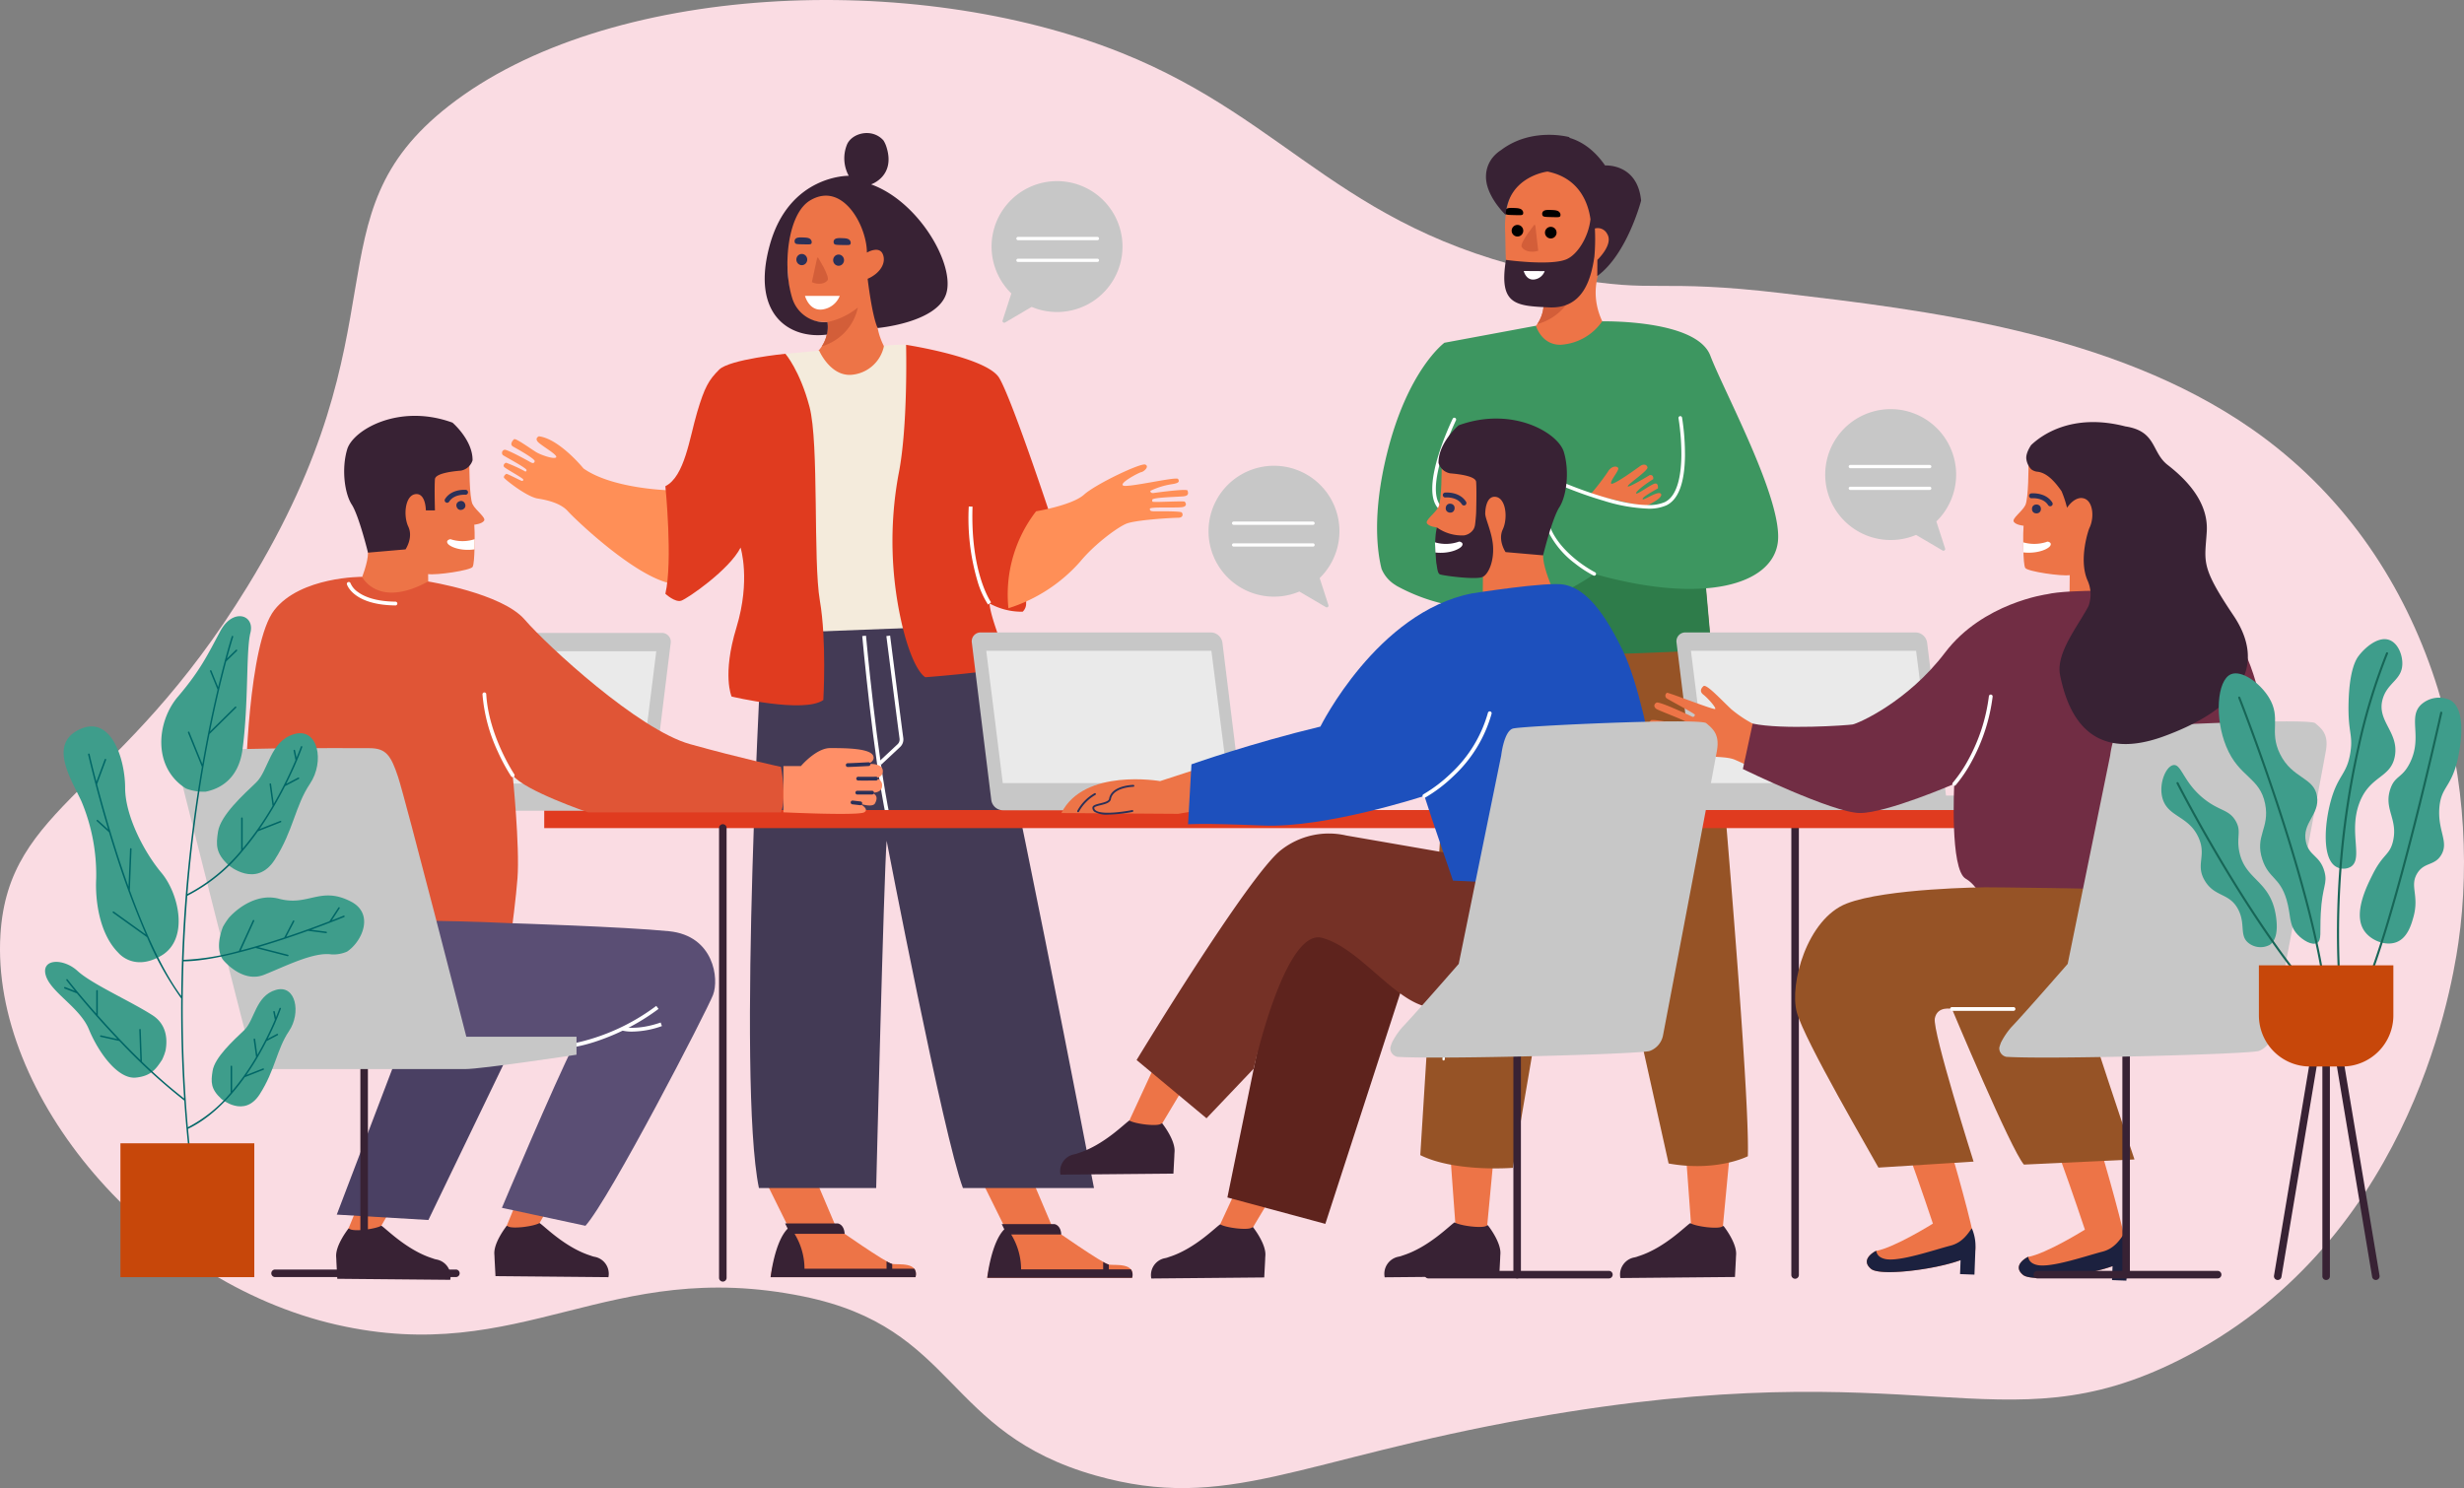 <svg xmlns="http://www.w3.org/2000/svg" xmlns:xlink="http://www.w3.org/1999/xlink" width="569.822" height="344.197" viewBox="0 0 569.822 344.197">
  <rect x="0" y="0" width="569.822" height="344.197" fill="#808080" stroke="none"/>
  <defs>
    <clipPath id="clip-path">
      <path id="Path_17224" data-name="Path 17224" d="M3502.911,572.037a20.438,20.438,0,0,0-5.331,14.477c.391,8.829-1,16.151,8.871,16.067a8.5,8.5,0,0,1-4.995,8.794s7.234,7.978,21.05.139c0,0-5.9-6.323-3.3-14.834,0,0,8.586-8.92,1.771-19.139S3502.911,572.037,3502.911,572.037Z" transform="translate(-3497.56 -570.951)" fill="none"/>
    </clipPath>
    <clipPath id="clip-path-2">
      <path id="Path_17243" data-name="Path 17243" d="M2149.4,624.822a20.052,20.052,0,0,0-4.9,14.008c.419,8.52-.839,15.6,8.392,15.452a8.3,8.3,0,0,1-4.616,8.52s6.316,11.552,19.68,0c0,0-5.553-6.066-3.175-14.3,0,0,7.973-8.665,1.539-18.484S2149.4,624.822,2149.4,624.822Z" transform="translate(-2144.483 -623.735)" fill="none"/>
    </clipPath>
  </defs>
  <g id="Group_38295" data-name="Group 38295" transform="translate(-645.289 -263.468)">
    <path id="Path_17209" data-name="Path 17209" d="M723.105,569.868c-43.544-9.934-79.985-53.048-77.717-90.219,1.838-30.116,27.626-32.406,57.15-80.574,37.217-60.719,13.55-85.323,46.552-111.123,36.48-28.519,107.625-31.469,155.554-12.26,39.862,15.977,51.429,42.377,103.536,52.011,20.02,3.7,20.221.157,49.2,3.576,32.86,3.877,76.376,8.949,108.572,31.346,41.918,29.16,53.4,80.447,47.863,118.882-1.927,13.378-12.436,70.457-64.7,96.592-41.273,20.638-59.219-2.7-149.792,13.374-53.994,9.585-70.173,21.884-100.628,13.285-35.244-9.951-31.936-34.155-67.632-41.431C785.8,554.1,766.134,579.685,723.105,569.868Z" transform="translate(0)" fill="#fadce3"/>
    <g id="Group_5556" data-name="Group 5556" transform="translate(655.709 294.241)">
      <g id="Group_5460" data-name="Group 5460" transform="translate(308.04 0.41)">
        <g id="Group_5441" data-name="Group 5441" transform="translate(56.207 232.397)">
          <g id="Group_5440" data-name="Group 5440" transform="translate(14.97)">
            <path id="Path_17210" data-name="Path 17210" d="M3849.191,2423.705l-1.961,20.766-7.24-.538-1.484-20.335Z" transform="translate(-3838.506 -2423.598)" fill="#ed7447"/>
          </g>
          <path id="Path_17211" data-name="Path 17211" d="M3742.515,2645.1c.3-.08.612-.173.927-.271A4.7,4.7,0,0,1,3742.515,2645.1Z" transform="translate(-3739.258 -2617.836)" fill="none"/>
          <path id="Path_17212" data-name="Path 17212" d="M3719.08,2589.93a4.67,4.67,0,0,0,.928-.271c6.053-1.892,10.944-7,12.042-7.668,1.333.806,6.359,1.426,7.357.8a1.627,1.627,0,0,1,.328-.151c.4.506,3.108,4.079,2.909,6.691-.023.31-.041.68-.053,1.087l-.211,4.033-26.492.243A4.039,4.039,0,0,1,3719.08,2589.93Z" transform="translate(-3715.823 -2562.664)" fill="#382234"/>
        </g>
        <g id="Group_5443" data-name="Group 5443" transform="translate(1.698 232.225)">
          <g id="Group_5442" data-name="Group 5442" transform="translate(14.97)">
            <path id="Path_17213" data-name="Path 17213" d="M3402.463,2422.3l-1.961,20.766-7.24-.538-1.484-20.335Z" transform="translate(-3391.778 -2422.194)" fill="#ed7447"/>
          </g>
          <path id="Path_17214" data-name="Path 17214" d="M3295.787,2643.7c.3-.08.612-.172.927-.271A4.685,4.685,0,0,1,3295.787,2643.7Z" transform="translate(-3292.53 -2616.433)" fill="none"/>
          <path id="Path_17215" data-name="Path 17215" d="M3272.353,2588.526a4.671,4.671,0,0,0,.927-.271c6.053-1.891,10.944-7,12.042-7.668,1.333.806,6.36,1.426,7.357.8a1.665,1.665,0,0,1,.327-.152c.4.506,3.109,4.079,2.909,6.691-.024.31-.041.68-.053,1.087l-.212,4.033-26.492.243A4.039,4.039,0,0,1,3272.353,2588.526Z" transform="translate(-3269.096 -2561.26)" fill="#382234"/>
        </g>
        <path id="Path_17216" data-name="Path 17216" d="M3402.31,1304.69s11.181,120.954,10.56,140.387c0,0-7.143,3.686-18.324,1.675l-20.294-91.219-15.732,92.225s-13.32,1.08-21.4-2.941l8.662-138.451A175.022,175.022,0,0,0,3402.31,1304.69Z" transform="translate(-3327.125 -1208.823)" fill="#965326"/>
        <g id="Group_5444" data-name="Group 5444" transform="translate(46.323 132.854)">
          <path id="Path_17217" data-name="Path 17217" d="M3635.619,1622.085a.417.417,0,0,0,.417-.4c.012-.38.3-9.357-.392-13.521a.417.417,0,1,0-.823.137c.681,4.082.384,13.264.381,13.356a.417.417,0,0,0,.4.431Z" transform="translate(-3634.815 -1607.813)" fill="#fff"/>
        </g>
        <g id="Group_5445" data-name="Group 5445" transform="translate(15.113 155.707)">
          <path id="Path_17218" data-name="Path 17218" d="M3379.312,1853.5a.27.27,0,0,0,.27-.254l3.463-57.86a.27.27,0,0,0-.54-.032l-3.462,57.86a.27.27,0,0,0,.253.286Z" transform="translate(-3379.041 -1795.103)" fill="#fff"/>
        </g>
        <g id="Group_5456" data-name="Group 5456" transform="translate(25.183)">
          <path id="Path_17219" data-name="Path 17219" d="M3502.911,572.037s11.252-4.714,18.067,5.5-1.771,19.139-1.771,19.139c-2.6,8.511,3.194,14.727,3.194,14.727-.122.069-.242.134-.363.2-4.221,1.384-13.656,3.7-19.747-.689a8.45,8.45,0,0,0,4.16-8.338c-9.875.085-8.48-7.237-8.871-16.067A20.438,20.438,0,0,1,3502.911,572.037Z" transform="translate(-3493.168 -564.616)" fill="#ed7447"/>
          <g id="Group_5446" data-name="Group 5446" transform="translate(13.616 21.254)">
            <circle id="Ellipse_975" data-name="Ellipse 975" cx="1.346" cy="1.346" r="1.346" transform="translate(0 2.692) rotate(-88.922)"/>
          </g>
          <g id="Group_5447" data-name="Group 5447" transform="translate(5.379 20.276)">
            <circle id="Ellipse_976" data-name="Ellipse 976" cx="1.346" cy="1.346" r="1.346" transform="translate(0 1.904) rotate(-45)"/>
          </g>
          <g id="Group_5448" data-name="Group 5448" transform="translate(8.21 20.76)">
            <path id="Path_17220" data-name="Path 17220" d="M3531.867,689.159s-3.544,4.315-2.952,5.217,2.085,1.36,3.81.848l-.637-5.54S3532.091,689.273,3531.867,689.159Z" transform="translate(-3528.848 -689.159)" fill="#d35e39"/>
          </g>
          <g id="Group_5449" data-name="Group 5449" transform="translate(12.995 17.368)">
            <path id="Path_17221" data-name="Path 17221" d="M3572.239,662.817a.857.857,0,0,0-.107-.824c-.344-.541-1.105-.575-1.9-.611-.84-.038-1.75-.078-2.06.473a.848.848,0,0,0-.005.823c.189.305.56.309,2.167.351C3571.721,663.065,3572.082,663.078,3572.239,662.817Z" transform="translate(-3568.059 -661.363)"/>
          </g>
          <g id="Group_5450" data-name="Group 5450" transform="translate(4.375 16.904)">
            <path id="Path_17222" data-name="Path 17222" d="M3501.6,659.016a.857.857,0,0,0-.107-.824c-.345-.541-1.105-.575-1.9-.611-.839-.038-1.75-.078-2.06.473a.849.849,0,0,0-.005.823c.189.305.56.309,2.167.351C3501.081,659.264,3501.442,659.277,3501.6,659.016Z" transform="translate(-3497.419 -657.562)"/>
          </g>
          <g id="Group_5453" data-name="Group 5453" transform="translate(4.392 6.336)">
            <g id="Group_5452" data-name="Group 5452" clip-path="url(#clip-path)">
              <g id="Group_5451" data-name="Group 5451" transform="translate(6.307 28.188)">
                <path id="Path_17223" data-name="Path 17223" d="M3551.832,805.4a18.368,18.368,0,0,0,7.553-3.441,12.567,12.567,0,0,1-10.136,9.508Z" transform="translate(-3549.249 -801.961)" fill="#d35e39"/>
              </g>
            </g>
          </g>
          <g id="Group_5454" data-name="Group 5454">
            <path id="Path_17225" data-name="Path 17225" d="M3480.2,547.808c2.572-1.111,5.088-5.2,5.529-9.257-.477-3.476-2.4-9.508-9.939-11.026,0,0-8.983,1.051-9.678,10.023,0,0-4.721-4.432-4.541-9.069a7,7,0,0,1,1.625-4.3h0l.009-.009a8.135,8.135,0,0,1,1.843-1.608c7.176-5.434,15.874-2.98,15.874-2.98l-.112.124c2.737.785,5.672,2.63,8.307,6.413,0,0,7.484-.549,8.325,8.134,0,0-3.223,12.4-10.138,17.438l.025-3.74s3.764-3.566,2.283-5.969a2.455,2.455,0,0,0-2.864-1.285,46.583,46.583,0,0,1-.112,6.5c-.769,5.28-2.662,12.09-10.44,11.745s-11.7-.574-10.015-10.986C3466.175,547.955,3476.517,549.4,3480.2,547.808Z" transform="translate(-3461.563 -519.027)" fill="#382234"/>
          </g>
          <g id="Group_5455" data-name="Group 5455" transform="translate(8.736 31.497)">
            <path id="Path_17226" data-name="Path 17226" d="M3538.005,777.187l-4.848-.032s.508,2.19,2.411,1.965A2.962,2.962,0,0,0,3538.005,777.187Z" transform="translate(-3533.157 -777.155)" fill="#fff"/>
          </g>
        </g>
        <path id="Path_17227" data-name="Path 17227" d="M3456.153,1212.224s-50.992,2.693-60.169.465l1.147-35.395,55.523-4.455Z" transform="translate(-3378.803 -1093.061)" fill="#2e7c4a"/>
        <path id="Path_17228" data-name="Path 17228" d="M3256.22,929.838c-.987-3.92-2.19-12.684,1.23-26.562,4.818-19.554,13.307-25.742,13.307-25.742l21.164-3.932s1.255,4.43,5.674,4.4a12.6,12.6,0,0,0,9.642-5.419s21.8-.495,25.008,7.92,16.978,33.662,15.6,43.315S3330.87,938.176,3305.4,931a42.949,42.949,0,0,1-45.809,2.7l.019-.017A7.981,7.981,0,0,1,3256.22,929.838Z" transform="translate(-3255.183 -829.438)" fill="#3d9660"/>
        <path id="Path_17229" data-name="Path 17229" d="M3510.017,1177.4l-3.442,10.581-10.152-.186S3500.209,1177.589,3510.017,1177.4Z" transform="translate(-3466.987 -1097.068)" fill="#ed7447"/>
        <path id="Path_17230" data-name="Path 17230" d="M3671.969,1153.974s4.192-1.815,3.762-2.863-3.921,1.432-4.241,1.186,1.045-1.16,3.5-2.522c0,0,.192-1.471-.889-1.063s-3.754,2.408-4.121,2.239,1.393-1.73,3.926-3.321c0,0,.169-1.069-.8-.938,0,0-5.056,3.09-5.09,2.588s4.794-3.62,4.558-4.4-1.079-.723-1.7-.27-6.528,4.748-6.711,4.01,1.933-3.034,1.643-3.568-1.621-.508-2.437.949a56.073,56.073,0,0,1-4,5.18Z" transform="translate(-3610.042 -1067.99)" fill="#ed7447"/>
        <g id="Group_5457" data-name="Group 5457" transform="translate(42.69 65.067)">
          <path id="Path_17231" data-name="Path 17231" d="M3625.058,1073.679a9.881,9.881,0,0,0,4.148-.744c2.8-1.305,4.261-5.146,4.349-11.417a54.972,54.972,0,0,0-.673-8.895.417.417,0,0,0-.822.142,54.032,54.032,0,0,1,.661,8.752c-.058,4.068-.776,9.22-3.867,10.662a9.1,9.1,0,0,1-3.781.667c-7.467,0-19.31-5.066-19.452-5.128a.417.417,0,0,0-.331.766,91.985,91.985,0,0,0,9.448,3.359A38.691,38.691,0,0,0,3625.058,1073.679Z" transform="translate(-3605.039 -1052.277)" fill="#fff"/>
        </g>
        <g id="Group_5458" data-name="Group 5458" transform="translate(39.213 90.479)">
          <path id="Path_17232" data-name="Path 17232" d="M3587.55,1272.034a.417.417,0,0,0,.187-.79c-.077-.039-7.776-3.951-10.389-10.446a.417.417,0,1,0-.774.311,20.7,20.7,0,0,0,6.437,8.025,27.834,27.834,0,0,0,4.353,2.856A.416.416,0,0,0,3587.55,1272.034Z" transform="translate(-3576.543 -1260.536)" fill="#fff"/>
        </g>
        <g id="Group_5459" data-name="Group 5459" transform="translate(12.767 65.438)">
          <path id="Path_17233" data-name="Path 17233" d="M3376.479,1081.027a.417.417,0,1,0,0-.834c-.112,0-11.237-.056-14.853-4.667-1.459-1.861-1.3-5.821.457-11.453a66.788,66.788,0,0,1,3.2-8.156.417.417,0,1,0-.75-.365c-.307.631-7.469,15.514-3.567,20.489,1.635,2.084,4.752,3.557,9.264,4.376A38.671,38.671,0,0,0,3376.479,1081.027Z" transform="translate(-3359.809 -1055.318)" fill="#fff"/>
        </g>
      </g>
      <g id="Group_5461" data-name="Group 5461" transform="translate(377.28 115.509)">
        <path id="Path_17234" data-name="Path 17234" d="M3824.715,1462.306h53.223a2.75,2.75,0,0,1,2.653,2.361l4.368,35.366h16.432a.889.889,0,0,1,.889.889v1.6a.888.888,0,0,1-.889.888h-18.031a2.288,2.288,0,0,1-.342.026h-53.223a2.75,2.75,0,0,1-2.653-2.361l-4.5-36.407A2.043,2.043,0,0,1,3824.715,1462.306Z" transform="translate(-3822.627 -1462.306)" fill="#c7c7c7"/>
        <path id="Path_17235" data-name="Path 17235" d="M3906.024,1527.631h-52.141l-3.823-30.611h52.063Z" transform="translate(-3846.713 -1492.784)" fill="#eaeaea"/>
      </g>
      <g id="Group_5462" data-name="Group 5462" transform="translate(403.842 159.239)">
        <path id="Path_17236" data-name="Path 17236" d="M4041.19,1926.451a.872.872,0,0,1-.871-.872V1821.56a.872.872,0,1,1,1.743,0v104.019A.872.872,0,0,1,4041.19,1926.451Z" transform="translate(-4040.318 -1820.688)" fill="#382234"/>
      </g>
      <g id="Group_5483" data-name="Group 5483" transform="translate(105.67)">
        <path id="Path_17237" data-name="Path 17237" d="M1635.028,1102.971s-12.9-.366-19.487-5.032c0,0-5.55-6.831-10.308-7.441,0,0-1.22.488,0,1.525s4.453,2.867,3.964,3.355-3.463-.549-4.507-1.159-4.825-3.354-5.191-3.05-1.1,1.22-.244,1.708,5.184,2.867,5,3.416-.488.488-1.22.061-5.123-2.806-5.733-2.745a.743.743,0,0,0-.427,1.22c.366.305,5.489,2.989,5.489,3.477s-.412.32-.435.252a33.816,33.816,0,0,0-4.277-1.944c-.3.046-.8.549-.48.961s4.46,2.63,4.437,2.928-.114.343-.366.3-3.393-1.731-3.576-1.609-.7.549-.488.915,5.184,4.376,7.792,4.788,5.4,1.189,6.953,2.928,15.416,15.1,23.924,16.742C1635.851,1124.562,1636.858,1108.094,1635.028,1102.971Z" transform="translate(-1596.689 -1020.357)" fill="#ff8f57"/>
        <g id="Group_5481" data-name="Group 5481" transform="translate(37.778)">
          <g id="Group_5473" data-name="Group 5473" transform="translate(22.975)">
            <g id="Group_5463" data-name="Group 5463" transform="translate(5.124 13.186)">
              <path id="Path_17238" data-name="Path 17238" d="M2142.455,624.822s-6.284,5.462-5.864,13.982.13,15.622,9.361,15.478a8.3,8.3,0,0,1-4.616,8.52s6.389,11.625,19.582-.1a15.688,15.688,0,0,1-3.077-14.2s7.973-8.665,1.539-18.484S2142.455,624.822,2142.455,624.822Z" transform="translate(-2136.571 -623.735)" fill="#ed7447"/>
            </g>
            <g id="Group_5464" data-name="Group 5464" transform="translate(15.831 28.103)">
              <ellipse id="Ellipse_977" data-name="Ellipse 977" cx="1.259" cy="1.3" rx="1.259" ry="1.3" fill="#2b3058"/>
            </g>
            <g id="Group_5465" data-name="Group 5465" transform="translate(7.32 27.963)">
              <ellipse id="Ellipse_978" data-name="Ellipse 978" cx="1.259" cy="1.3" rx="1.259" ry="1.3" fill="#2b3058"/>
            </g>
            <g id="Group_5466" data-name="Group 5466" transform="translate(10.906 28.759)">
              <path id="Path_17239" data-name="Path 17239" d="M2185.365,751.358s2.865,4.507,2.224,5.311-2.075,1.091-3.626.422l1.145-5.251S2185.146,751.444,2185.365,751.358Z" transform="translate(-2183.963 -751.358)" fill="#d35e39"/>
            </g>
            <g id="Group_5467" data-name="Group 5467" transform="translate(15.926 24.299)">
              <path id="Path_17240" data-name="Path 17240" d="M2229.012,716.19a.849.849,0,0,0-.1-.794c-.326-.52-1.037-.548-1.783-.578-.785-.031-1.637-.064-1.923.469a.841.841,0,0,0,0,.794c.179.293.525.3,2.028.325C2228.529,716.433,2228.867,716.443,2229.012,716.19Z" transform="translate(-2225.101 -714.804)" fill="#2b3058"/>
            </g>
            <g id="Group_5468" data-name="Group 5468" transform="translate(6.906 24.141)">
              <path id="Path_17241" data-name="Path 17241" d="M2155.092,714.9a.849.849,0,0,0-.1-.794c-.326-.52-1.037-.548-1.783-.578-.785-.031-1.637-.064-1.923.469a.841.841,0,0,0,0,.794c.179.293.525.3,2.028.325C2154.609,715.143,2154.947,715.153,2155.092,714.9Z" transform="translate(-2151.181 -713.514)" fill="#2b3058"/>
            </g>
            <g id="Group_5471" data-name="Group 5471" transform="translate(6.089 13.186)">
              <g id="Group_5470" data-name="Group 5470" clip-path="url(#clip-path-2)">
                <g id="Group_5469" data-name="Group 5469" transform="translate(6.038 27.176)">
                  <path id="Path_17242" data-name="Path 17242" d="M2196.345,849.823a16.9,16.9,0,0,0,7.04-3.369,11.99,11.99,0,0,1-9.418,9.242Z" transform="translate(-2193.967 -846.454)" fill="#d35e39"/>
                </g>
              </g>
            </g>
            <g id="Group_5472" data-name="Group 5472" transform="translate(9.312 37.671)">
              <path id="Path_17244" data-name="Path 17244" d="M2174.928,827.531a5.033,5.033,0,0,0,4.01-3.137H2170.9C2171.169,825.257,2172.227,827.879,2174.928,827.531Z" transform="translate(-2170.896 -824.394)" fill="#fff"/>
            </g>
            <path id="Path_17245" data-name="Path 17245" d="M2119.181,527.54s5.692-1.853,3.574-8.6a6.586,6.586,0,0,0-.7-1.551c-2.646-3-7.52-1.721-8.525,1.155a8.434,8.434,0,0,0,.491,7.014s-13.765-.265-18.265,16.015c-4.445,16.08,4.566,21.846,13.205,20.71a7.381,7.381,0,0,0,.128-2.885,7.848,7.848,0,0,1-8.171-5.648c-2.256-7.379-1-19.392,4.144-22.484,7.585-4.563,13.155,5.964,13.155,12.052,0,0,2.8-1.654,3.663.335.9,2.075-.65,4.49-3.491,5.729,0,0,.986,8.472,2.309,11.384,0,0,13.573-1.193,15.823-7.81S2130.3,531.511,2119.181,527.54Z" transform="translate(-2094.581 -515.669)" fill="#382234"/>
          </g>
          <g id="Group_5474" data-name="Group 5474" transform="translate(73.164 242.338)">
            <path id="Path_17246" data-name="Path 17246" d="M2505.9,2501.715l12.209.981,4.3,10.136s11.5,8.065,12.916,8.283,6.213-.545,5.341,3.052h-33.5s1.235-8.174,4.287-11.226Z" transform="translate(-2505.896 -2501.715)" fill="#ed7447"/>
            <path id="Path_17247" data-name="Path 17247" d="M2549.562,2594.354h-5.111v-1.1a6.269,6.269,0,0,1-1.308-.622v1.72h-18.979a15.514,15.514,0,0,0-2.293-8.065h11.583c-.133-2.235-1.578-2.4-1.578-2.4h-12.193l.6,1.2c-3.052,3.052-3.952,11.226-3.952,11.226h33.5A2.177,2.177,0,0,0,2549.562,2594.354Z" transform="translate(-2515.058 -2573.864)" fill="#382234"/>
          </g>
          <g id="Group_5475" data-name="Group 5475" transform="translate(23.068 242.185)">
            <path id="Path_17248" data-name="Path 17248" d="M2095.341,2500.458l12.21.981,4.3,10.136s11.5,8.065,12.916,8.283,6.213-.545,5.341,3.052h-33.5s1.235-8.174,4.287-11.226Z" transform="translate(-2095.341 -2500.458)" fill="#ed7447"/>
            <path id="Path_17249" data-name="Path 17249" d="M2139.007,2593.1H2133.9V2592a6.258,6.258,0,0,1-1.308-.622v1.72h-18.979a15.515,15.515,0,0,0-2.293-8.065H2122.9c-.133-2.234-1.578-2.4-1.578-2.4h-12.193l.6,1.2c-3.052,3.052-3.952,11.226-3.952,11.226h33.5A2.175,2.175,0,0,0,2139.007,2593.1Z" transform="translate(-2104.503 -2572.607)" fill="#382234"/>
          </g>
          <g id="Group_5477" data-name="Group 5477" transform="translate(0 48.929)">
            <path id="Path_17250" data-name="Path 17250" d="M2130.294,918.786s6.693-.578,7.81-.737c0,0,2.624,6.108,7.634,5.583a8.358,8.358,0,0,0,7.36-6.659,30.34,30.34,0,0,1,5.113-.262c1.275.214,8.105,2.007,8.265,7.016s.479,56.375,2.552,61.958l-37.488,1.914s-.1-57.906-1.246-63.808C2130.294,923.792,2129.208,920.481,2130.294,918.786Z" transform="translate(-2102.538 -916.657)" fill="#f4ebdc"/>
            <g id="Group_5476" data-name="Group 5476" transform="translate(0 0.055)">
              <path id="Path_17251" data-name="Path 17251" d="M2069.544,1450.769s-5.927,103.35-.823,128.235h27.119s1.78-72.287,2.418-80.321c0,0,13.175,68.516,17.641,80.321h30.309s-21.151-109.731-26.894-130.15Z" transform="translate(-2047.082 -1383.971)" fill="#433a55"/>
              <path id="Path_17252" data-name="Path 17252" d="M1934.051,934.1s-12.921,1.276-15.314,3.669-3.35,3.988-5.1,9.89-2.871,14.836-7.338,17.069c0,0,1.755,17.388,0,24.885,0,0,2.233,2.074,3.669,1.6s11.167-7.178,13.719-12.283c0,0,2.393,7.5-.957,18.5s-1.117,15.952-1.117,15.952,16.75,3.988,21.216.8c0,0,.8-13.719-.8-22.971s-.16-36.371-2.393-44.826S1934.051,934.1,1934.051,934.1Z" transform="translate(-1906.294 -932.031)" fill="#e03b1f"/>
              <path id="Path_17253" data-name="Path 17253" d="M2339.812,917.11s.479,18.983-1.755,29.99a85.607,85.607,0,0,0,.9,35.095c2.61,10.688,5.322,11.8,5.322,11.8s16.909-1.276,19.621-2.552c0,0-4.626-11.007-4.786-14.516a15.445,15.445,0,0,0,7.657,1.914,2.522,2.522,0,0,0,.8-1.914c0-1.276.8-16.271,5.264-21.376,0,0-8.614-26-11.486-30.788S2339.812,917.11,2339.812,917.11Z" transform="translate(-2284.139 -917.11)" fill="#e03b1f"/>
            </g>
          </g>
          <g id="Group_5480" data-name="Group 5480" transform="translate(45.533 116.25)">
            <g id="Group_5478" data-name="Group 5478" transform="translate(0 0.016)">
              <path id="Path_17254" data-name="Path 17254" d="M2285.04,1510.762c-3.052-14.391-5.561-41.9-5.586-42.18l.868-.078c.025.276,2.528,27.738,5.57,42.078Z" transform="translate(-2279.454 -1468.503)" fill="#fff"/>
            </g>
            <g id="Group_5479" data-name="Group 5479" transform="translate(3.807)">
              <path id="Path_17255" data-name="Path 17255" d="M2311.246,1498.2l-.595-.637,4.357-4.063a1.507,1.507,0,0,0,.465-1.3c-.88-6.637-3.027-23.552-3.049-23.722l.865-.11c.022.17,2.169,17.083,3.048,23.717a2.38,2.38,0,0,1-.735,2.049Z" transform="translate(-2310.651 -1468.375)" fill="#fff"/>
            </g>
          </g>
        </g>
        <g id="Group_5482" data-name="Group 5482" transform="translate(107.907 86.379)">
          <path id="Path_17256" data-name="Path 17256" d="M2485.515,1246.259a20.492,20.492,0,0,1-2.446-5.45,51.4,51.4,0,0,1-2.009-17.231l.871.029c-.514,15.351,4.241,22.073,4.289,22.14Z" transform="translate(-2481.021 -1223.578)" fill="#fff"/>
        </g>
      </g>
      <path id="Path_17257" data-name="Path 17257" d="M4490.559,1171.244c-.882-2.03-2.263-5.577-2.263-7.879,0,0,.676-13.38-2.029-16.687s-15.248-4.835-21.412-3.783c0,0,.032,7.767-.742,9.27s-3.179,3.082-2.652,3.834,2.254.9,2.254.9l-.075,1.729s-.107,7.216.472,8.043,8.4,1.954,10.276,1.654l-.039,4.258C4476.884,1173.076,4483.917,1174.037,4490.559,1171.244Z" transform="translate(-4006.166 -1066.071)" fill="#ed7447"/>
      <g id="Group_5484" data-name="Group 5484" transform="translate(456.446 235.558)">
        <path id="Path_17258" data-name="Path 17258" d="M4496.524,2470.3c.193-2.281-3.355-15.1-5.987-24.147l-9.945.5c3.384,9.315,6.112,17.575,6.112,17.575s-8.887,5.578-13.21,6.33c0,0-3.829,1.9-1.08,4.151S4496.243,2473.622,4496.524,2470.3Z" transform="translate(-4471.42 -2446.15)" fill="#ed7447"/>
        <path id="Path_17259" data-name="Path 17259" d="M4495.7,2603.141c-.831,1.09-2.07,3.273-4.889,4.006-3.912,1.016-11.926,3.8-15.122,3.107-1.474-.318-1.976-1.115-2.09-1.88l-.11.021s-3.829,1.9-1.08,4.151c2.071,1.7,14.543.221,20.692-2.034l-.122,3.225,3.328.126.222-5.865A10.41,10.41,0,0,0,4495.7,2603.141Z" transform="translate(-4471.42 -2583.985)" fill="#1c213f"/>
      </g>
      <g id="Group_5485" data-name="Group 5485" transform="translate(421.298 234.171)">
        <path id="Path_17260" data-name="Path 17260" d="M4208.48,2458.93c.193-2.28-3.355-15.1-5.987-24.147l-9.945.5c3.384,9.315,6.112,17.575,6.112,17.575s-8.887,5.578-13.21,6.33c0,0-3.829,1.9-1.08,4.151S4208.2,2462.255,4208.48,2458.93Z" transform="translate(-4183.377 -2434.783)" fill="#ed7447"/>
        <path id="Path_17261" data-name="Path 17261" d="M4207.661,2591.774c-.832,1.09-2.071,3.273-4.889,4.005-3.912,1.016-11.926,3.8-15.122,3.107-1.474-.318-1.976-1.115-2.089-1.88l-.111.021s-3.829,1.9-1.08,4.152c2.071,1.7,14.543.22,20.691-2.034l-.122,3.225,3.328.126.222-5.865A10.4,10.4,0,0,0,4207.661,2591.774Z" transform="translate(-4183.377 -2572.618)" fill="#1c213f"/>
      </g>
      <path id="Path_17262" data-name="Path 17262" d="M3795.392,1573.365a28.994,28.994,0,0,1-7.074-4.346c-2.569-2.422-5.8-5.945-6.459-5.358s-.881,1.321,0,1.982,3.009,3.009,2.716,3.3-10.863-3.89-11.156-3.743a.779.779,0,0,0,0,1.321c.661.44,6.459,3.523,6.459,3.743s-.22.661-.661.44-7.56-3.6-8.22-3.229-.661,1.028,0,1.468,7.119,2.789,7.339,3.3-.367.661-.807.514-7.437-1.644-7.854-1.174c-.5.569-.55,1,.4,1.29s7.523,1.939,7.6,2.38-.734.661-1.248.44-6.788-1.339-7.23-.367c-.337.742.037,1.395,1.8,1.541s8,1.395,9.835,2.422,6.092.44,8.294,1.394,4.11,1.908,4.11,1.908Z" transform="translate(-3398.34 -1435.728)" fill="#ed7447"/>
      <rect id="Rectangle_3860" data-name="Rectangle 3860" width="359.29" height="4.18" transform="translate(474.727 160.767) rotate(180)" fill="#e03b1f"/>
      <path id="Path_17263" data-name="Path 17263" d="M2561.593,1154.712s8.331-1.373,11.077-3.845,13.183-7.415,14.19-6.957-.366,1.648-.916,1.739-5.249,2.563-4.211,3.112,12.328-2.136,12.694-1.526.244.977-1.526,1.221a17.512,17.512,0,0,0-4.883,1.526c0,.183.061.61.855.488s7.629-1.038,7.75-.549.427,1.22-1.037,1.342-7.2.244-7.141.794-.122.427.61.488,6.714-.244,6.9-.061.793,1.1-.671,1.282-7.385-.122-7.385.366.305.549.732.58,6.347-.092,6.653.275.366,1.221-.854,1.221-9.887.488-12.023,1.4-7.308,4.745-10.6,8.727a36.863,36.863,0,0,1-16.615,10.8A31.485,31.485,0,0,1,2561.593,1154.712Z" transform="translate(-2332.407 -1067.225)" fill="#ff8f57"/>
      <g id="Group_5486" data-name="Group 5486" transform="translate(214.311 115.509)">
        <path id="Path_17264" data-name="Path 17264" d="M2489.13,1462.306h53.223a2.749,2.749,0,0,1,2.653,2.361l4.368,35.366h16.432a.889.889,0,0,1,.889.889v1.6a.889.889,0,0,1-.889.888h-18.031a2.286,2.286,0,0,1-.342.026h-53.223a2.75,2.75,0,0,1-2.653-2.361l-4.5-36.407A2.043,2.043,0,0,1,2489.13,1462.306Z" transform="translate(-2487.042 -1462.306)" fill="#c7c7c7"/>
        <path id="Path_17265" data-name="Path 17265" d="M2570.439,1527.631H2518.3l-3.823-30.611h52.063Z" transform="translate(-2511.128 -1492.784)" fill="#eaeaea"/>
      </g>
      <g id="Group_5499" data-name="Group 5499" transform="translate(234.763 66.038)">
        <g id="Group_5489" data-name="Group 5489" transform="translate(0.268 80.851)">
          <path id="Path_17266" data-name="Path 17266" d="M2679.682,1722.474s-17.584-3.086-22.834,7.389l27.028.182,5.017-.875v-9.7Z" transform="translate(-2656.848 -1719.468)" fill="#ed7447"/>
          <g id="Group_5487" data-name="Group 5487" transform="translate(3.66 5.785)">
            <path id="Path_17267" data-name="Path 17267" d="M2687.063,1771.283a.216.216,0,0,1-.095-.022.218.218,0,0,1-.1-.291,10.29,10.29,0,0,1,3.98-4.068.218.218,0,1,1,.214.38,10.03,10.03,0,0,0-3.8,3.878A.219.219,0,0,1,2687.063,1771.283Z" transform="translate(-2686.846 -1766.874)" fill="#2b3058"/>
          </g>
          <g id="Group_5488" data-name="Group 5488" transform="translate(7.177 3.882)">
            <path id="Path_17268" data-name="Path 17268" d="M2719.3,1758.156a5.659,5.659,0,0,1-3.134-.636,1.182,1.182,0,0,1-.5-.88c-.045-.631.813-.844,1.808-1.089.919-.227,1.961-.484,2.051-1.04.506-3.1,5.408-3.226,5.616-3.229h0a.218.218,0,0,1,0,.436c-.047,0-4.746.118-5.194,2.864-.137.839-1.327,1.133-2.377,1.393-.631.156-1.5.37-1.477.635a.754.754,0,0,0,.328.564c1.675,1.275,8.365-.053,8.433-.066a.218.218,0,1,1,.086.427A33.487,33.487,0,0,1,2719.3,1758.156Z" transform="translate(-2715.667 -1751.282)" fill="#2b3058"/>
          </g>
        </g>
        <g id="Group_5491" data-name="Group 5491" transform="translate(21.001 167.325)">
          <g id="Group_5490" data-name="Group 5490" transform="translate(15.544)">
            <path id="Path_17269" data-name="Path 17269" d="M2973.938,2428.262l-12.078,20.166-7.711-.255,9.254-20.016Z" transform="translate(-2954.149 -2428.157)" fill="#ed7447"/>
          </g>
          <path id="Path_17270" data-name="Path 17270" d="M2853.077,2646.534c.3-.079.6-.17.915-.267A4.629,4.629,0,0,1,2853.077,2646.534Z" transform="translate(-2849.866 -2619.653)" fill="none"/>
          <path id="Path_17271" data-name="Path 17271" d="M2829.973,2592.14a4.628,4.628,0,0,0,.914-.267c5.968-1.865,10.79-6.9,11.872-7.56,1.314.794,6.27,1.405,7.254.786a1.618,1.618,0,0,1,.323-.149c.39.5,3.065,4.021,2.868,6.6-.023.306-.04.67-.052,1.072l-.209,3.976-26.118.239A3.982,3.982,0,0,1,2829.973,2592.14Z" transform="translate(-2826.762 -2565.259)" fill="#382234"/>
        </g>
        <g id="Group_5493" data-name="Group 5493" transform="translate(0 143.307)">
          <g id="Group_5492" data-name="Group 5492" transform="translate(15.544)">
            <path id="Path_17272" data-name="Path 17272" d="M2801.829,2231.423l-12.077,20.166-7.711-.255,9.254-20.016Z" transform="translate(-2782.041 -2231.317)" fill="#ed7447"/>
          </g>
          <path id="Path_17273" data-name="Path 17273" d="M2680.969,2449.694c.3-.079.6-.17.914-.267A4.636,4.636,0,0,1,2680.969,2449.694Z" transform="translate(-2677.758 -2422.813)" fill="none"/>
          <path id="Path_17274" data-name="Path 17274" d="M2657.865,2395.3a4.639,4.639,0,0,0,.914-.267c5.968-1.865,10.79-6.9,11.872-7.56,1.314.794,6.27,1.406,7.253.786a1.627,1.627,0,0,1,.323-.149c.39.5,3.065,4.022,2.868,6.6-.023.306-.04.67-.052,1.072l-.209,3.976-26.118.239A3.983,3.983,0,0,1,2657.865,2395.3Z" transform="translate(-2654.653 -2368.419)" fill="#382234"/>
        </g>
        <g id="Group_5496" data-name="Group 5496" transform="translate(84.753)">
          <g id="Group_5494" data-name="Group 5494">
            <path id="Path_17275" data-name="Path 17275" d="M3378.409,1174.4c-.882-2.03-2.263-5.577-2.263-7.879,0,0,.677-13.38-2.03-16.687s-15.248-4.835-21.412-3.783c0,0,.032,7.767-.741,9.27s-3.179,3.082-2.652,3.833,2.255.9,2.255.9l-.075,1.729s-.107,7.216.473,8.043,8.4,1.954,10.276,1.654l-.039,4.259C3364.734,1176.236,3371.767,1177.2,3378.409,1174.4Z" transform="translate(-3349.237 -1134.883)" fill="#ed7447"/>
            <path id="Path_17276" data-name="Path 17276" d="M3393.656,1160.724h0Z" transform="translate(-3388.236 -1148.052)" fill="none"/>
            <path id="Path_17277" data-name="Path 17277" d="M3367.993,1263.2l-.047.106C3367.979,1263.242,3367.993,1263.2,3367.993,1263.2Z" transform="translate(-3365.663 -1238.026)" fill="none"/>
            <path id="Path_17278" data-name="Path 17278" d="M3374.442,1352.319c-.034-.009-.067-.021-.1-.032A.518.518,0,0,0,3374.442,1352.319Z" transform="translate(-3371.28 -1316.24)" fill="none"/>
            <path id="Path_17279" data-name="Path 17279" d="M3395,1064.608c-1.353-4.51-12.027-10.674-24.354-6.164,0,0-4.7,4.03-4.637,8.71a3.485,3.485,0,0,0,2.692,2.388h.01c2.414.2,5.9.706,6,1.98.15,1.954,0,7.216,0,7.216s-.055,1-.2,2.269c-.016.136-.034.276-.052.417a2.964,2.964,0,0,1-.33,1.014,3.151,3.151,0,0,1-2.228,1.458,9.981,9.981,0,0,1-6.283-1.85,18.463,18.463,0,0,0-.366,4.059h0c.075,1.745.178,3.836.284,4.348.173.837.208,2.2.816,2.463.033.012.065.023.1.032,1.395.367,8.525,1.267,9.84.523s2.49-3.469,2.343-6.84-1.925-6.734-1.817-7.893c0,0,0-4.059,2.406-3.759s2.856,4.961,1.653,7.517.642,5.262.642,5.262l8.679.752s2.1-8.569,3.758-11.125S3396.351,1069.118,3395,1064.608Z" transform="translate(-3363.277 -1056.87)" fill="#382234"/>
          </g>
          <path id="Path_17280" data-name="Path 17280" d="M3364.916,1290.216a8.979,8.979,0,0,0,5.6-.18s1.113.149.677.948-2.961,1.945-6.172,1.585Z" transform="translate(-3363.003 -1261.585)" fill="#fff"/>
          <g id="Group_5495" data-name="Group 5495" transform="translate(3.753 17.107)">
            <path id="Path_17281" data-name="Path 17281" d="M3384.852,1200.069a.565.565,0,0,1-.479-.265c-1.141-1.809-3.736-1.593-3.762-1.59a.567.567,0,1,1-.1-1.128c.135-.013,3.317-.275,4.824,2.115a.567.567,0,0,1-.479.869Z" transform="translate(-3379.991 -1197.071)" fill="#2b3058"/>
          </g>
          <circle id="Ellipse_979" data-name="Ellipse 979" cx="1.036" cy="1.036" r="1.036" transform="translate(4.242 21.586) rotate(-80.881)" fill="#2b3058"/>
        </g>
        <g id="Group_5497" data-name="Group 5497" transform="translate(17.666 38.288)">
          <path id="Path_17282" data-name="Path 17282" d="M2983.5,2002.208l-11.96,58.529,22.648,6.107,19.086-58.783s-10.688-13.742-17.813-12.978S2983.5,2002.208,2983.5,2002.208Z" transform="translate(-2950.542 -1918.863)" fill="#5e231d"/>
          <path id="Path_17283" data-name="Path 17283" d="M2886.089,1850.512l-38.171-6.616a17.9,17.9,0,0,0-15.014,3.308c-7.38,5.6-33.47,48.624-33.47,48.624L2815.6,1909.3l10.907-11.467s7.161-32.557,15.813-30.267,16.8,14.759,24.684,16.032,44.412,6.261,52.046-1.119,2.29-22.9,0-26.211S2886.089,1850.512,2886.089,1850.512Z" transform="translate(-2799.434 -1785.744)" fill="#753126"/>
          <path id="Path_17284" data-name="Path 17284" d="M2958.23,1439.241s-4.835-14-6.616-19.594c0,0-22.779,7.472-37.33,6.856s-17.321-.282-17.321-.282l.786-13.88s13.913-4.909,29.817-8.726c0,0,13.105-26.465,34.99-30.791,0,0,17.559-2.8,21.376-2.036s8.126,3.942,13.621,15.353c6.616,13.742,11.968,54.341,9.921,54.489C2998.337,1441.292,2958.23,1439.241,2958.23,1439.241Z" transform="translate(-2885.063 -1370.656)" fill="#1d50bd"/>
        </g>
        <g id="Group_5498" data-name="Group 5498" transform="translate(83.782 67.717)">
          <path id="Path_17285" data-name="Path 17285" d="M3341.713,1631.833a.436.436,0,0,1-.208-.819,33.632,33.632,0,0,0,6.26-4.753,30.323,30.323,0,0,0,8.648-14.1.436.436,0,0,1,.844.218,31.2,31.2,0,0,1-8.912,14.532,33.8,33.8,0,0,1-6.424,4.868A.432.432,0,0,1,3341.713,1631.833Z" transform="translate(-3341.277 -1611.835)" fill="#fff"/>
        </g>
      </g>
      <g id="Group_5503" data-name="Group 5503" transform="translate(311.104 136.074)">
        <g id="Group_5502" data-name="Group 5502" transform="translate(7.895 76.21)">
          <g id="Group_5500" data-name="Group 5500" transform="translate(20.565)">
            <path id="Path_17286" data-name="Path 17286" d="M3514.406,2308.041a.872.872,0,0,1-.872-.872v-50.894a.872.872,0,0,1,1.743,0v50.894A.872.872,0,0,1,3514.406,2308.041Z" transform="translate(-3513.535 -2255.404)" fill="#382234"/>
          </g>
          <g id="Group_5501" data-name="Group 5501" transform="translate(0 50.894)">
            <path id="Path_17287" data-name="Path 17287" d="M3387.621,2674.24h-41.753a.872.872,0,0,1,0-1.743h41.753a.872.872,0,1,1,0,1.743Z" transform="translate(-3344.996 -2672.496)" fill="#382234"/>
          </g>
        </g>
        <path id="Path_17288" data-name="Path 17288" d="M3280.3,1706.276h0c.064-.224.135-.453.213-.684h0v0c.049-.144.1-.289.152-.433a17.5,17.5,0,0,1,2.359-3.522c3.148-3.29,13.088-14.7,13.088-14.7l9.821-48.193s.623-5.609,2.7-6.232,43.265-2.493,44.719-1.246,3.116,2.493,2.493,6.232-12.464,65.85-12.464,65.85a4.809,4.809,0,0,1-3.116,3.739c-2.411.742-48.386,1.981-58.348,1.35h0A2.034,2.034,0,0,1,3280.3,1706.276Z" transform="translate(-3280.293 -1630.841)" fill="#c7c7c7"/>
      </g>
      <g id="Group_5507" data-name="Group 5507" transform="translate(268.99 76.852)">
        <path id="Path_17289" data-name="Path 17289" d="M2960.931,1171.58a15.137,15.137,0,1,0-4.694,3.112l6.142,3.614a.4.4,0,0,0,.578-.463Z" transform="translate(-2935.155 -1145.496)" fill="#c7c7c7"/>
        <g id="Group_5506" data-name="Group 5506" transform="translate(5.501 13.013)">
          <g id="Group_5504" data-name="Group 5504">
            <path id="Path_17290" data-name="Path 17290" d="M2998.975,1252.9h-18.364a.376.376,0,1,1,0-.752h18.364a.376.376,0,1,1,0,.752Z" transform="translate(-2980.235 -1252.144)" fill="#fff"/>
          </g>
          <g id="Group_5505" data-name="Group 5505" transform="translate(0 5.037)">
            <path id="Path_17291" data-name="Path 17291" d="M2998.975,1294.173h-18.364a.376.376,0,1,1,0-.752h18.364a.376.376,0,1,1,0,.752Z" transform="translate(-2980.235 -1293.421)" fill="#fff"/>
          </g>
        </g>
      </g>
      <g id="Group_5511" data-name="Group 5511" transform="translate(411.605 63.755)">
        <path id="Path_17292" data-name="Path 17292" d="M4129.708,1064.247a15.138,15.138,0,1,0-4.694,3.112l6.142,3.614a.4.4,0,0,0,.578-.464Z" transform="translate(-4103.932 -1038.163)" fill="#c7c7c7"/>
        <g id="Group_5510" data-name="Group 5510" transform="translate(5.501 13.013)">
          <g id="Group_5508" data-name="Group 5508">
            <path id="Path_17293" data-name="Path 17293" d="M4167.752,1145.563h-18.364a.376.376,0,0,1,0-.752h18.364a.376.376,0,1,1,0,.752Z" transform="translate(-4149.013 -1144.811)" fill="#fff"/>
          </g>
          <g id="Group_5509" data-name="Group 5509" transform="translate(0 5.037)">
            <path id="Path_17294" data-name="Path 17294" d="M4167.752,1186.84h-18.364a.376.376,0,0,1,0-.752h18.364a.376.376,0,1,1,0,.752Z" transform="translate(-4149.013 -1186.088)" fill="#fff"/>
          </g>
        </g>
      </g>
      <g id="Group_5513" data-name="Group 5513" transform="translate(67.311 233.671)">
        <g id="Group_5512" data-name="Group 5512" transform="translate(2.632)">
          <path id="Path_17295" data-name="Path 17295" d="M1312.178,2430.788l-8.28,20.166,7.253-.223,11.561-20.048Z" transform="translate(-1303.898 -2430.683)" fill="#ed7447"/>
        </g>
        <path id="Path_17296" data-name="Path 17296" d="M1466.22,2649.06c-.3-.079-.6-.17-.914-.267A4.627,4.627,0,0,0,1466.22,2649.06Z" transform="translate(-1442.979 -2622.179)" fill="none"/>
        <path id="Path_17297" data-name="Path 17297" d="M1305.57,2594.666a4.634,4.634,0,0,1-.914-.267c-5.968-1.865-10.79-6.9-11.872-7.56-1.314.794-6.27,1.406-7.254.786a1.625,1.625,0,0,0-.323-.149c-.39.5-3.065,4.021-2.868,6.6.023.306.04.67.052,1.072l.209,3.976,26.118.239A3.982,3.982,0,0,0,1305.57,2594.666Z" transform="translate(-1282.329 -2567.785)" fill="#382234"/>
      </g>
      <g id="Group_5515" data-name="Group 5515" transform="translate(103.895 233.055)">
        <g id="Group_5514" data-name="Group 5514" transform="translate(2.632)">
          <path id="Path_17298" data-name="Path 17298" d="M1611.992,2425.736l-8.28,20.166,7.253-.223,11.561-20.048Z" transform="translate(-1603.712 -2425.631)" fill="#ed7447"/>
        </g>
        <path id="Path_17299" data-name="Path 17299" d="M1766.034,2644.009c-.3-.079-.6-.17-.914-.268A4.615,4.615,0,0,0,1766.034,2644.009Z" transform="translate(-1742.793 -2617.127)" fill="none"/>
        <path id="Path_17300" data-name="Path 17300" d="M1605.384,2589.614a4.6,4.6,0,0,1-.914-.267c-5.968-1.865-10.79-6.9-11.872-7.56-1.314.794-6.27,1.406-7.254.786a1.6,1.6,0,0,0-.323-.149c-.39.5-3.065,4.022-2.868,6.6.023.306.04.67.052,1.072l.209,3.976,26.118.239A3.983,3.983,0,0,0,1605.384,2589.614Z" transform="translate(-1582.143 -2562.733)" fill="#382234"/>
      </g>
      <g id="Group_5516" data-name="Group 5516" transform="translate(69.174 65.41)">
        <path id="Path_17301" data-name="Path 17301" d="M1324.208,1169.262c.882-2.03,2.263-5.577,2.263-7.879,0,0-.677-13.38,2.029-16.687s15.248-4.835,21.412-3.783c0,0-.032,7.767.741,9.27s3.179,3.082,2.652,3.833-2.255.9-2.255.9l.075,1.729s.107,7.216-.473,8.043-8.4,1.954-10.276,1.654l.039,4.259C1337.883,1171.094,1330.85,1172.055,1324.208,1169.262Z" transform="translate(-1320.961 -1129.741)" fill="#ed7447"/>
        <path id="Path_17302" data-name="Path 17302" d="M1518.8,1155.582h0Z" transform="translate(-1491.8 -1142.91)" fill="none"/>
        <path id="Path_17303" data-name="Path 17303" d="M1298.294,1059.466c1.353-4.51,12.027-10.674,24.354-6.164,0,0,4.7,4.03,4.637,8.71a3.484,3.484,0,0,1-2.692,2.388h-.01c-2.414.2-5.9.706-6,1.98-.15,1.954,0,7.216,0,7.216h-2.1s0-4.059-2.405-3.759-2.856,4.961-1.654,7.517-.642,5.262-.642,5.262l-8.679.752s-2.1-8.569-3.759-11.125S1296.941,1063.976,1298.294,1059.466Z" transform="translate(-1297.595 -1051.728)" fill="#382234"/>
      </g>
      <g id="Group_5517" data-name="Group 5517" transform="translate(65.044 115.62)">
        <path id="Path_17304" data-name="Path 17304" d="M1341.31,1463.214h-53.223a2.749,2.749,0,0,0-2.653,2.361l-4.368,35.366h-16.432a.889.889,0,0,0-.889.889v1.6a.889.889,0,0,0,.889.888h18.031a2.306,2.306,0,0,0,.342.026h53.223a2.749,2.749,0,0,0,2.653-2.361l4.5-36.407A2.043,2.043,0,0,0,1341.31,1463.214Z" transform="translate(-1263.746 -1463.214)" fill="#c7c7c7"/>
        <path id="Path_17305" data-name="Path 17305" d="M1430.444,1528.539h52.141l3.823-30.611h-52.062Z" transform="translate(-1410.104 -1493.692)" fill="#eaeaea"/>
      </g>
      <path id="Path_17306" data-name="Path 17306" d="M1153.008,1357.962s17.063,2.718,22.326,8.811,26.312,25.482,38.222,28.805,21.05,5.262,21.05,5.262,1.385,7.2,0,10.525h-44.593s-14.68-4.986-17.449-8.586c0,0,1.665,16.45,1.108,23.82-.662,8.755-3.324,26.035-3.324,26.035H1110.8v-47.916s.554-32.406,6.647-40.161,20.279-7.673,20.279-7.673S1141.375,1364.333,1153.008,1357.962Z" transform="translate(-1064.418 -1254.239)" fill="#e05536"/>
      <path id="Path_17307" data-name="Path 17307" d="M1186.464,2009.43s26.307.822,36.694,1.86,11.633,11.01,10.179,14.749-23.889,47.154-29.5,53.386l-19.319-4.155s12.256-29.082,16.618-37.6h-72.5s-3.116-18.28,0-23.266S1154.151,2007.935,1186.464,2009.43Z" transform="translate(-1078.867 -1826.674)" fill="#5a4e74"/>
      <path id="Path_17308" data-name="Path 17308" d="M1324.693,2237.3l-19.942,41.338-21.188-1.246,14.957-39.261Z" transform="translate(-1216.101 -2027.227)" fill="#4a4063"/>
      <path id="Path_17309" data-name="Path 17309" d="M2130.035,1685.677h4.051s3.531-4.155,6.751-4.155,9.314,0,9.983,1.819c.5,1.368-1.453,1.9-1.453,1.9s3.427-.45,3.652,1.454c.192,1.631-1.9,1.892-1.9,1.892a1.52,1.52,0,0,1,1.743,1.674c-.035,1.87-2.666,1.57-2.666,1.57s2.23.262,1.026,2.469c-.611,1.12-3.739,0-3.739,0s2.6,1.246,1.246,2.077-18.7,0-18.7,0Z" transform="translate(-1959.286 -1539.265)" fill="#ff8f67"/>
      <path id="Path_17310" data-name="Path 17310" d="M1499.066,1285.527a8.979,8.979,0,0,1-5.607,0s-1.108.185-.646.969,3.022,1.848,6.22,1.386Z" transform="translate(-1399.72 -1191.589)" fill="#fff"/>
      <g id="Group_5518" data-name="Group 5518" transform="translate(92.414 82.518)">
        <path id="Path_17311" data-name="Path 17311" d="M1488.623,1194.928a.567.567,0,0,1-.479-.869c1.507-2.39,4.69-2.127,4.824-2.115a.567.567,0,0,1-.1,1.128c-.039,0-2.633-.2-3.763,1.59A.566.566,0,0,1,1488.623,1194.928Z" transform="translate(-1488.057 -1191.93)" fill="#2b3058"/>
      </g>
      <circle id="Ellipse_980" data-name="Ellipse 980" cx="1.036" cy="1.036" r="1.036" transform="matrix(0.924, -0.383, 0.383, 0.924, 94.81, 85.576)" fill="#2b3058"/>
      <g id="Group_5519" data-name="Group 5519" transform="translate(101.157 129.37)">
        <path id="Path_17312" data-name="Path 17312" d="M1566.7,1595.51a.436.436,0,0,1-.362-.193,43.047,43.047,0,0,1-3.1-5.743,38.486,38.486,0,0,1-3.525-13.21.436.436,0,0,1,.87-.05c.547,9.6,6.42,18.428,6.479,18.516a.436.436,0,0,1-.361.679Z" transform="translate(-1559.71 -1575.904)" fill="#fff"/>
      </g>
      <g id="Group_5520" data-name="Group 5520" transform="translate(185.186 145.539)">
        <path id="Path_17313" data-name="Path 17313" d="M2248.788,1709.5a.436.436,0,0,1,0-.872c.764,0,4.737-.217,4.777-.219a.436.436,0,1,1,.048.87C2253.448,1709.29,2249.575,1709.5,2248.788,1709.5Z" transform="translate(-2248.352 -1708.41)" fill="#2b3058"/>
      </g>
      <g id="Group_5521" data-name="Group 5521" transform="translate(187.586 148.885)">
        <path id="Path_17314" data-name="Path 17314" d="M2270.036,1736.719c-.62,0-1.212,0-1.589-.016a.436.436,0,0,1,.027-.871c1.086.033,4.1,0,4.135,0a.436.436,0,0,1,.01.872C2272.537,1736.7,2271.232,1736.719,2270.036,1736.719Z" transform="translate(-2268.024 -1735.832)" fill="#2b3058"/>
      </g>
      <g id="Group_5522" data-name="Group 5522" transform="translate(187.402 152.128)">
        <path id="Path_17315" data-name="Path 17315" d="M2270.363,1763.285h-3.416a.436.436,0,0,1,0-.872h3.416a.436.436,0,1,1,0,.872Z" transform="translate(-2266.511 -1762.413)" fill="#2b3058"/>
      </g>
      <g id="Group_5523" data-name="Group 5523" transform="translate(186.294 154.39)">
        <path id="Path_17316" data-name="Path 17316" d="M2259.678,1782.03a.434.434,0,0,1-.05,0l-1.811-.207a.436.436,0,0,1,.1-.866l1.811.207a.436.436,0,0,1-.049.869Z" transform="translate(-2257.431 -1780.951)" fill="#2b3058"/>
      </g>
      <g id="Group_5524" data-name="Group 5524" transform="translate(69.784 103.82)">
        <path id="Path_17317" data-name="Path 17317" d="M1313.834,1371.948h0c-9.66-.106-11.155-4.685-11.214-4.88a.436.436,0,0,1,.833-.255,4.768,4.768,0,0,0,1.768,2.075c1.335.97,3.916,2.136,8.622,2.188a.436.436,0,0,1,0,.872Z" transform="translate(-1302.596 -1366.506)" fill="#fff"/>
      </g>
      <g id="Group_5525" data-name="Group 5525" transform="translate(122.203 201.887)">
        <path id="Path_17318" data-name="Path 17318" d="M1732.321,2179.741l-.138-.861a48.387,48.387,0,0,0,19.145-8.681l.525.7a50.673,50.673,0,0,1-13.369,7.145A38.37,38.37,0,0,1,1732.321,2179.741Z" transform="translate(-1732.183 -2170.199)" fill="#fff"/>
      </g>
      <g id="Group_5526" data-name="Group 5526" transform="translate(133.396 205.735)">
        <path id="Path_17319" data-name="Path 17319" d="M1826.331,2203.834a9.3,9.3,0,0,1-2.418-.255l.244-.837c.032.009,3.241.89,8.728-1.006l.285.824A21.058,21.058,0,0,1,1826.331,2203.834Z" transform="translate(-1823.913 -2201.737)" fill="#fff"/>
      </g>
      <g id="Group_5529" data-name="Group 5529" transform="translate(30.797 142.259)">
        <g id="Group_5527" data-name="Group 5527" transform="translate(42.121 69.716)">
          <path id="Path_17320" data-name="Path 17320" d="M1329.145,2305.515a.872.872,0,0,1-.872-.872V2253.75a.872.872,0,0,1,1.743,0v50.894A.872.872,0,0,1,1329.145,2305.515Z" transform="translate(-1328.273 -2252.878)" fill="#382234"/>
        </g>
        <g id="Group_5528" data-name="Group 5528" transform="translate(21.555 120.61)">
          <path id="Path_17321" data-name="Path 17321" d="M1202.359,2671.713h-41.754a.872.872,0,1,1,0-1.743h41.754a.872.872,0,1,1,0,1.743Z" transform="translate(-1159.734 -2669.97)" fill="#382234"/>
        </g>
        <path id="Path_17322" data-name="Path 17322" d="M984.065,1690.135s-2.216-5.539,0-7.2,39.33-1.385,43.208-1.385,4.985,1.662,6.647,6.647,15.787,60.1,15.787,60.1h25.481v4.155s-21.881,3.323-25.758,3.323h-45.7s-2.77-.277-3.324-1.662S984.065,1690.135,984.065,1690.135Z" transform="translate(-983.08 -1681.532)" fill="#c7c7c7"/>
      </g>
      <g id="Group_5533" data-name="Group 5533" transform="translate(218.858 11.015)">
        <path id="Path_17323" data-name="Path 17323" d="M2528.915,632.021a15.138,15.138,0,1,1,4.694,3.112l-6.142,3.614a.4.4,0,0,1-.578-.463Z" transform="translate(-2524.31 -605.937)" fill="#c7c7c7"/>
        <g id="Group_5532" data-name="Group 5532" transform="translate(5.765 13.013)">
          <g id="Group_5530" data-name="Group 5530">
            <path id="Path_17324" data-name="Path 17324" d="M2571.935,713.338H2590.3a.376.376,0,1,0,0-.752h-18.364a.376.376,0,0,0,0,.752Z" transform="translate(-2571.559 -712.586)" fill="#fff"/>
          </g>
          <g id="Group_5531" data-name="Group 5531" transform="translate(0 5.037)">
            <path id="Path_17325" data-name="Path 17325" d="M2571.935,754.614H2590.3a.376.376,0,1,0,0-.752h-18.364a.376.376,0,0,0,0,.752Z" transform="translate(-2571.559 -753.862)" fill="#fff"/>
          </g>
        </g>
      </g>
      <g id="Group_5537" data-name="Group 5537" transform="translate(0 111.752)">
        <g id="Group_5536" data-name="Group 5536">
          <g id="Group_5535" data-name="Group 5535">
            <g id="Group_5534" data-name="Group 5534">
              <path id="Path_17326" data-name="Path 17326" d="M954.807,1450.163c5.247-6.165,6.952-9.837,9.837-15.215s8-3.8,6.952.393-.393,16.264-1.836,27.02c-.944,7.036-5.48,9.132-8.5,9.741a11.4,11.4,0,0,1-4.544-.712C948.9,1466.5,949.9,1455.925,954.807,1450.163Z" transform="translate(-924.103 -1431.517)" fill="#3e9d8b"/>
              <path id="Path_17327" data-name="Path 17327" d="M1062.736,1965.963h0c2.564-2.791,6.973-5.541,11.506-4.32,6.821,1.836,9.575-3.017,16.658.656,5.47,2.836,2.569,9.269-.908,11.57a7.862,7.862,0,0,1-3.64.642c-4.113-.588-10.529,2.712-15.521,4.709-4.57,1.828-8.542-2.315-9.491-3.414-1.783-2.429-.633-6.16-.051-7.661A15.61,15.61,0,0,1,1062.736,1965.963Z" transform="translate(-1020.154 -1896.289)" fill="#3e9d8b"/>
              <path id="Path_17328" data-name="Path 17328" d="M738.205,2088.874c3.279,3.017,12.2,6.952,17.314,10.231,3.562,2.283,3.435,6.093,3.03,8.2l0-.006a11.91,11.91,0,0,1-.794,2.112c-1.371,2.088-2.5,3.753-6.034,4.126-4.271.451-8.788-6.033-10.887-11.149s-8.788-8.526-9.968-12.461S734.926,2085.857,738.205,2088.874Z" transform="translate(-730.69 -2006.818)" fill="#3e9d8b"/>
              <path id="Path_17329" data-name="Path 17329" d="M778.564,1692.828s3.541,4.459,9.968.656,4.066-14.3,0-19.15-8.395-13.248-8.395-19.675-3.148-16.92-10.493-13.51-1.967,11.542.394,16.658a43.937,43.937,0,0,1,3.41,17.838C773.187,1680.5,774.1,1688.369,778.564,1692.828Z" transform="translate(-761.621 -1614.986)" fill="#3e9d8b"/>
              <path id="Path_17330" data-name="Path 17330" d="M1048.672,2163.866s5.292,4.57,8.891-1.041,3.916-10.373,6.774-14.607,1.588-10.9-3.069-9.526-4.869,6.986-7.3,9.314-6.818,6.275-7.3,9.42C1046.268,2159.975,1046.209,2161.583,1048.672,2163.866Z" transform="translate(-1007.927 -2052.242)" fill="#3e9d8b"/>
              <path id="Path_17331" data-name="Path 17331" d="M1059.124,1683.86s6.368,5.5,10.7-1.252,4.712-12.481,8.151-17.576,1.911-13.118-3.693-11.463-5.859,8.406-8.788,11.208-8.2,7.551-8.788,11.335C1056.23,1679.178,1056.16,1681.113,1059.124,1683.86Z" transform="translate(-1016.707 -1626.281)" fill="#3e9d8b"/>
              <path id="Path_17332" data-name="Path 17332" d="M766.79,1550.148a.173.173,0,0,1,.226-.1l2.259.89c-1.257-1.528-1.959-2.43-1.966-2.439a.174.174,0,0,1,.031-.244.175.175,0,0,1,.244.031c.025.033,2.56,3.294,6.635,7.911v-5.272a.174.174,0,0,1,.348,0v5.665c3.308,3.731,6.621,7.212,9.846,10.346l-.25-7.009a.174.174,0,0,1,.168-.18h0a.173.173,0,0,1,.175.168l.262,7.345a.078.078,0,0,1,0,.023,121.064,121.064,0,0,0,9.765,8.546c-.505-7.594-.732-15.376-.674-23.13a74.1,74.1,0,0,1-7.906-14.176l-7.863-5.635a.174.174,0,1,1,.2-.283l7.384,5.292a200.381,200.381,0,0,1-7.263-19.635c-.414-1.3-.831-2.652-1.241-4.012l-2.826-2.569a.174.174,0,0,1-.012-.246.174.174,0,0,1,.246-.012l2.4,2.179c-2.935-9.817-4.635-17.284-4.652-17.358a.174.174,0,0,1,.339-.077c.006.025.568,2.491,1.583,6.385l1.92-5.161a.174.174,0,1,1,.326.121l-2.093,5.625c.967,3.681,2,7.357,3.077,10.926a.169.169,0,0,1,.04.131c.4,1.343.818,2.676,1.226,3.963.951,2.995,1.934,5.909,2.925,8.663l.358-8.718a.174.174,0,1,1,.348.014l-.393,9.568c3.966,10.884,7.963,19.106,11.881,24.437.032-3.476.118-6.936.255-10.284a334.612,334.612,0,0,1,3.747-37.987c.245-1.564.507-3.153.777-4.723l-3.223-7.926a.174.174,0,0,1,.1-.227.174.174,0,0,1,.227.1l3.013,7.41c.41-2.351.848-4.709,1.3-7.012a.168.168,0,0,1,.017-.087c.684-3.451,1.421-6.856,2.191-10.119l-1.737-4.256a.174.174,0,1,1,.322-.131l1.553,3.8c1.788-7.5,3.135-11.695,3.148-11.736a.174.174,0,0,1,.331.107c-.006.017-.577,1.8-1.448,5.028l2.079-2.025a.174.174,0,1,1,.243.249l-2.5,2.433c-.918,3.446-2.31,9.047-3.739,16.191l5.8-5.714a.172.172,0,0,1,.122-.05h0a.174.174,0,0,1,.121.3l-6.161,6.074c-.8,4.054-1.539,8.216-2.191,12.371-1.261,8.037-2.241,16.321-2.912,24.624a39.965,39.965,0,0,0,12.428-10.1V1511a.174.174,0,1,1,.348,0v7.025a70.99,70.99,0,0,0,6.734-9.578l.177-.3-.69-5a.174.174,0,0,1,.345-.048l.629,4.563a93.438,93.438,0,0,0,5.021-10.088l-.445-2.192a.174.174,0,0,1,.341-.069l.343,1.691c.66-1.592,1-2.546,1-2.555a.174.174,0,1,1,.328.115c0,.011-.407,1.157-1.212,3.064a.171.171,0,0,1-.039.093c-.749,1.767-1.577,3.56-2.463,5.329l2.756-1.452a.174.174,0,1,1,.162.308l-3.188,1.68c-.811,1.6-1.665,3.162-2.54,4.658a.16.16,0,0,1-.037.064l-.186.316c-1,1.686-2.052,3.328-3.136,4.881l4.792-1.885a.174.174,0,0,1,.226.1.174.174,0,0,1-.1.226l-5.283,2.079c-1.144,1.609-2.337,3.142-3.547,4.556a.172.172,0,0,1-.09.105,40.1,40.1,0,0,1-12.708,10.262c-.392,4.917-.678,9.9-.852,14.805a56.571,56.571,0,0,0,12.792-2.06l3.226-7.062a.174.174,0,0,1,.317.145l-3.109,6.806c3.056-.791,6.435-1.8,10.045-2.994l2.01-3.845a.174.174,0,1,1,.308.161l-1.843,3.526c4.077-1.361,7.672-2.7,9.974-3.59l2.078-3.183a.174.174,0,0,1,.291.19l-1.814,2.777c1.714-.666,2.723-1.083,2.733-1.087a.174.174,0,0,1,.133.322c-.03.013-3.15,1.3-7.654,2.936l3.5.447a.174.174,0,1,1-.044.345l-4.11-.525a.155.155,0,0,1-.046-.014c-4.067,1.463-7.937,2.732-11.505,3.774l6.851,1.758a.174.174,0,0,1-.043.343.165.165,0,0,1-.043-.006l-7.411-1.9-.009,0c-7.051,2.023-12.648,3.063-16.638,3.09a314.23,314.23,0,0,0,.993,38.371,32.008,32.008,0,0,0,9.894-7.981.067.067,0,0,1,0-.019v-6.068a.174.174,0,1,1,.348,0v5.686a57.1,57.1,0,0,0,5.519-7.828l.019-.033-.56-4.059a.174.174,0,0,1,.148-.2.174.174,0,0,1,.2.149l.5,3.621a75.364,75.364,0,0,0,4.062-8.121l-.37-1.821a.174.174,0,0,1,.341-.069l.268,1.32c.535-1.288.814-2.078.817-2.085a.175.175,0,0,1,.222-.107.174.174,0,0,1,.107.222,66.876,66.876,0,0,1-3.037,6.928l2.134-1.125a.174.174,0,1,1,.162.308l-2.569,1.354c-.685,1.338-1.4,2.646-2.139,3.887-.807,1.364-1.661,2.693-2.539,3.951l3.84-1.511a.174.174,0,0,1,.127.324l-4.3,1.693a.089.089,0,0,1-.023.005c-4.066,5.693-8.482,9.712-13.127,11.948.172,1.916.361,3.813.562,5.638a.174.174,0,0,1-.154.192h-.019a.174.174,0,0,1-.173-.155c-.436-3.969-.8-8.078-1.081-12.214a136.4,136.4,0,0,1-15.023-13.78l-.026,0-4.285-.962a.174.174,0,1,1,.076-.339l3.8.854c-4.005-4.219-7.309-8.073-9.38-10.57l-2.845-1.12a.174.174,0,0,1-.1-.226Z" transform="translate(-762.374 -1464.273)" fill="#066"/>
            </g>
          </g>
        </g>
        <rect id="Rectangle_3861" data-name="Rectangle 3861" width="30.958" height="30.958" transform="translate(48.389 152.877) rotate(180)" fill="#c7470a"/>
      </g>
      <path id="Path_17333" data-name="Path 17333" d="M4018.808,1384.025s-14.865,1.982-23.586,13.478-20.217,16.451-21.406,16.649-16.233,1.253-23.1-.2l-2.266,10.506s20.877,10.174,27.087,10.174,21.8-6.739,21.8-6.739-1.057,19.82,2.643,21.934,4.757,7.928,9.25,10.307,15.063,10.042,20.613,10.042,25.634-.264,26.163-1.321-.264-22.727,1.057-23.52,10.571-1.057,15.063-9.778-2.378-20.349-3.964-26.955-5.021-20.877-18.763-24.577c0,0-6.8-.694-9.679-.694C4039.718,1383.331,4023.971,1382.791,4018.808,1384.025Z" transform="translate(-3555.814 -1277.355)" fill="#712d44"/>
      <path id="Path_17334" data-name="Path 17334" d="M4091.47,1945.382s-22.991.2-32.109,3.766-13.28,18.631-11.5,25.172,17.288,32.931,18.874,35.9l22-1.387s-9.558-30.156-8.964-33.129,3.964-2.18,3.964-2.18,13.67,32.633,16.644,36l25.567-1.189s-12.084-35.8-12.084-37.39,24.775.2,26.756-1.189,2.111-3.371,2.313-7.333-10.042-15.658-16.385-16.252S4091.47,1945.382,4091.47,1945.382Z" transform="translate(-3642.747 -1770.928)" fill="#965326"/>
      <g id="Group_5541" data-name="Group 5541" transform="translate(451.939 136.074)">
        <g id="Group_5540" data-name="Group 5540" transform="translate(7.895 76.21)">
          <g id="Group_5538" data-name="Group 5538" transform="translate(20.565)">
            <path id="Path_17335" data-name="Path 17335" d="M4668.6,2308.041a.872.872,0,0,1-.872-.872v-50.894a.872.872,0,0,1,1.743,0v50.894A.872.872,0,0,1,4668.6,2308.041Z" transform="translate(-4667.731 -2255.404)" fill="#382234"/>
          </g>
          <g id="Group_5539" data-name="Group 5539" transform="translate(0 50.894)">
            <path id="Path_17336" data-name="Path 17336" d="M4541.817,2674.24h-41.754a.872.872,0,0,1,0-1.743h41.754a.872.872,0,0,1,0,1.743Z" transform="translate(-4499.192 -2672.496)" fill="#382234"/>
          </g>
        </g>
        <path id="Path_17337" data-name="Path 17337" d="M4434.491,1706.276h0c.064-.224.135-.453.213-.684h0v0c.049-.144.1-.289.152-.433a17.492,17.492,0,0,1,2.359-3.522c3.148-3.29,13.088-14.7,13.088-14.7l9.821-48.193s.623-5.609,2.7-6.232,43.265-2.493,44.719-1.246,3.116,2.493,2.493,6.232-12.464,65.85-12.464,65.85a4.809,4.809,0,0,1-3.115,3.739c-2.412.742-48.387,1.981-58.349,1.35h0A2.034,2.034,0,0,1,4434.491,1706.276Z" transform="translate(-4434.489 -1630.841)" fill="#c7c7c7"/>
      </g>
      <path id="Path_17338" data-name="Path 17338" d="M4505.806,1157.565h0Z" transform="translate(-4045.165 -1079.24)" fill="none"/>
      <path id="Path_17339" data-name="Path 17339" d="M4533.437,1108.27c-7.706-11.45-6.605-12.331-6.165-19.376s-5.064-12.331-9.028-15.413c-3.833-2.981-2.518-7.816-9.8-8.927-12.4-3.194-19.49,2.12-21.781,4.312-.019.026-1.367,1.939-1.1,3.325a4.167,4.167,0,0,0,1.131,2.29,2.8,2.8,0,0,0,1.309.548h.01c2.414.2,4.327,2.593,5.672,4.5a24.066,24.066,0,0,1,1.272,3.841c1.859-2.667,3.572-2.226,3.572-2.226,2.406.3,2.845,4.283,1.643,6.839a4.154,4.154,0,0,0-.2.507s-2.4,6.823-.269,11.7a7.818,7.818,0,0,1,.23,5.9c-.438.839-.958,1.721-1.511,2.631h0c-2.6,4.279-5.928,9.2-5.059,13.421,1.542,7.486,5.945,20.7,24,14.092S4541.144,1119.719,4533.437,1108.27Z" transform="translate(-4027.36 -996.703)" fill="#382234"/>
      <g id="Group_5542" data-name="Group 5542" transform="translate(458.848 83.327)">
        <path id="Path_17340" data-name="Path 17340" d="M4495.969,1201.563a.567.567,0,0,1-.48-.265c-1.141-1.809-3.735-1.593-3.762-1.591a.567.567,0,1,1-.1-1.128c.135-.012,3.317-.275,4.824,2.115a.567.567,0,0,1-.479.869Z" transform="translate(-4491.108 -1198.565)" fill="#2b3058"/>
      </g>
      <circle id="Ellipse_981" data-name="Ellipse 981" cx="1.036" cy="1.036" r="1.036" transform="translate(459.489 85.91)" fill="#2b3058"/>
      <path id="Path_17341" data-name="Path 17341" d="M4523.351,1290.53a1.026,1.026,0,0,0-.16.065C4523.244,1290.574,4523.3,1290.552,4523.351,1290.53Z" transform="translate(-4060.428 -1195.981)" fill="none"/>
      <path id="Path_17342" data-name="Path 17342" d="M4527.023,1290.331a.363.363,0,0,0-.064-.019Z" transform="translate(-4063.737 -1195.79)" fill="none"/>
      <path id="Path_17343" data-name="Path 17343" d="M4485.555,1290.269h0l-.064-.019a.627.627,0,0,0-.3.026c-.053.022-.105.044-.159.065l-.007,0h0a9.22,9.22,0,0,1-5.3.052l.057,2.334c3.21.359,5.788-.767,6.224-1.566C4486.315,1290.6,4485.854,1290.362,4485.555,1290.269Z" transform="translate(-4022.268 -1195.728)" fill="#fff"/>
      <g id="Group_5543" data-name="Group 5543" transform="translate(440.557 202.163)">
        <path id="Path_17344" data-name="Path 17344" d="M4355.874,2173.337h-14.229a.436.436,0,0,1,0-.872h14.229a.436.436,0,0,1,0,.872Z" transform="translate(-4341.21 -2172.465)" fill="#fff"/>
      </g>
      <g id="Group_5544" data-name="Group 5544" transform="translate(441.086 129.877)">
        <path id="Path_17345" data-name="Path 17345" d="M4345.977,1601.155a.436.436,0,0,1-.324-.727h0a31.405,31.405,0,0,0,3.6-5.35,41.206,41.206,0,0,0,4.73-14.636.436.436,0,0,1,.866.106,42.115,42.115,0,0,1-4.846,14.976,31.578,31.578,0,0,1-3.7,5.487A.433.433,0,0,1,4345.977,1601.155Z" transform="translate(-4345.541 -1580.058)" fill="#fff"/>
      </g>
      <g id="Group_5545" data-name="Group 5545" transform="translate(155.868 159.896)">
        <path id="Path_17346" data-name="Path 17346" d="M2008.955,1931.833a.872.872,0,0,1-.872-.872V1826.942a.872.872,0,1,1,1.743,0v104.019A.872.872,0,0,1,2008.955,1931.833Z" transform="translate(-2008.083 -1826.07)" fill="#382234"/>
      </g>
      <g id="Group_5555" data-name="Group 5555" transform="translate(489.414 117.063)">
        <g id="Group_5550" data-name="Group 5550">
          <path id="Path_17347" data-name="Path 17347" d="M4873.051,1602.229c-1.183.647-3.277-.625-4.5-1.928-2.13-2.271-1.474-4.483-2.572-8.144-1.56-5.2-4.105-4.8-5.572-9.215-1.824-5.5,1.754-7.207.643-12.858-1.235-6.284-6.034-6.076-9-13.287-2.74-6.658-2.144-15.329,1.071-16.716,2.431-1.049,6.679,1.928,8.786,5.357,2.975,4.838-.053,7.742,2.572,13.073,2.857,5.8,7.9,5.309,8.572,9.858.631,4.254-3.573,6.038-2.572,10.5.747,3.329,3.247,3.054,4.286,6.858.77,2.819-.519,3.279-.857,9.644C4873.677,1599.727,4874.168,1601.618,4873.051,1602.229Z" transform="translate(-4837.044 -1531.957)" fill="#3e9d8b"/>
          <path id="Path_17348" data-name="Path 17348" d="M5067.8,1475.237c-2.59-.951-5.67,1.8-7.072,3.643-.547.718-2.142,3.006-2.357,10.715-.195,7,1.055,7.406.429,11.573-.783,5.206-2.82,5.136-4.5,11.144-1.529,5.466-2.114,13.641,1.285,15.43a3.465,3.465,0,0,0,3.215,0c3.113-1.813-.564-8.126,2.143-15,2.459-6.247,7.267-5.536,8.144-10.715.948-5.6-4.394-8.073-2.786-13.287,1.144-3.71,4.407-4.264,4.5-7.929C5070.853,1478.639,5069.782,1475.966,5067.8,1475.237Z" transform="translate(-5015.075 -1475.043)" fill="#3e9d8b"/>
          <path id="Path_17349" data-name="Path 17349" d="M5126.264,1642.318c-2.519,1.014-5.952-.326-7.5-2.572-2.674-3.877.47-10.158,1.929-13.073,2.42-4.835,3.953-4.414,4.714-7.715,1.176-5.1-2.187-7.348-.643-12,1.047-3.156,2.711-2.472,4.5-6,3.039-5.994-.468-10.515,2.571-13.5a6.173,6.173,0,0,1,6.857-1.072c4.431,2.621,1.669,13.7,1.5,14.359-1.528,5.91-3.7,5.809-4.072,10.5-.432,5.408,2.264,7.86.429,10.93-1.558,2.6-3.945,1.584-5.572,4.286-1.783,2.961.541,5.082-.857,10.072C5129.644,1638.233,5128.784,1641.3,5126.264,1642.318Z" transform="translate(-5071.827 -1572.26)" fill="#3e9d8b"/>
          <path id="Path_17350" data-name="Path 17350" d="M4761.754,1754.787c-2.166-1.725-.624-4.339-2.357-7.715-2.027-3.948-5.4-2.828-7.715-6.643-2.292-3.774.473-5.748-1.5-10.073-2.326-5.1-7.223-4.67-8.357-9.215-.829-3.319.86-7.241,2.571-7.5,1.924-.292,2.334,4.277,7.5,8.144,3.377,2.527,5.348,2.181,6.858,4.715,1.443,2.422.191,3.66.857,7.072,1.231,6.308,6.383,6.57,8.143,13.287.137.522,1.648,6.537-1.071,8.358A4.489,4.489,0,0,1,4761.754,1754.787Z" transform="translate(-4741.607 -1684.515)" fill="#3e9d8b"/>
          <g id="Group_5546" data-name="Group 5546" transform="translate(17.763 13.269)">
            <path id="Path_17351" data-name="Path 17351" d="M4907.377,1652.92a.242.242,0,0,1-.24-.213c-1.644-13.485-6.978-31.414-11.163-44.079-4.536-13.729-8.738-24.4-8.779-24.509a.242.242,0,0,1,.45-.177c.042.106,4.247,10.791,8.787,24.532,4.192,12.687,9.536,30.649,11.185,44.175a.241.241,0,0,1-.21.269Z" transform="translate(-4887.179 -1583.789)" fill="#176657"/>
          </g>
          <g id="Group_5547" data-name="Group 5547" transform="translate(40.609 3.052)">
            <path id="Path_17352" data-name="Path 17352" d="M5075.169,1579.4a.241.241,0,0,1-.241-.224,198.09,198.09,0,0,1,.274-31.913,193.012,193.012,0,0,1,3.882-24.969,135.707,135.707,0,0,1,6.685-22.1.242.242,0,1,1,.443.193,135.3,135.3,0,0,0-6.659,22.024,197.26,197.26,0,0,0-4.144,56.726.242.242,0,0,1-.224.259Z" transform="translate(-5074.414 -1500.056)" fill="#176657"/>
          </g>
          <g id="Group_5548" data-name="Group 5548" transform="translate(46.276 16.768)">
            <path id="Path_17353" data-name="Path 17353" d="M5121.1,1678.093a.238.238,0,0,1-.1-.022.242.242,0,0,1-.119-.321c7.2-15.654,18.08-64.608,18.189-65.1a.242.242,0,0,1,.473.1c-.027.123-2.77,12.49-6.368,26.635-3.323,13.061-8.077,30.354-11.854,38.563A.242.242,0,0,1,5121.1,1678.093Z" transform="translate(-5120.855 -1612.46)" fill="#176657"/>
          </g>
          <g id="Group_5549" data-name="Group 5549" transform="translate(3.494 33.055)">
            <path id="Path_17354" data-name="Path 17354" d="M4801.894,1795.285a.241.241,0,0,1-.183-.084c-8.287-9.645-16.4-22.43-21.739-31.457-5.788-9.778-9.668-17.377-9.707-17.453a.242.242,0,0,1,.431-.22c.039.076,3.914,7.663,9.694,17.429,5.333,9.01,13.425,21.768,21.688,31.385a.242.242,0,0,1-.184.4Z" transform="translate(-4770.238 -1745.939)" fill="#176657"/>
          </g>
        </g>
        <g id="Group_5554" data-name="Group 5554" transform="translate(22.558 75.452)">
          <g id="Group_5551" data-name="Group 5551" transform="translate(3.482 20.239)">
            <path id="Path_17355" data-name="Path 17355" d="M4955.886,2311.8a.883.883,0,0,1-.145-.012.872.872,0,0,1-.716-1l8.5-50.79a.872.872,0,0,1,1.72.288l-8.5,50.79A.872.872,0,0,1,4955.886,2311.8Z" transform="translate(-4955.013 -2259.266)" fill="#382234"/>
          </g>
          <g id="Group_5552" data-name="Group 5552" transform="translate(17.671 20.239)">
            <path id="Path_17356" data-name="Path 17356" d="M5080.665,2311.8a.872.872,0,0,1-.858-.728l-8.5-50.79a.872.872,0,0,1,1.72-.288l8.5,50.79a.872.872,0,0,1-.716,1A.885.885,0,0,1,5080.665,2311.8Z" transform="translate(-5071.295 -2259.266)" fill="#382234"/>
          </g>
          <g id="Group_5553" data-name="Group 5553" transform="translate(14.676 20.861)">
            <path id="Path_17357" data-name="Path 17357" d="M5047.627,2316.275a.872.872,0,0,1-.872-.872v-50.168a.872.872,0,0,1,1.743,0V2315.4A.871.871,0,0,1,5047.627,2316.275Z" transform="translate(-5046.756 -2264.364)" fill="#382234"/>
          </g>
          <path id="Path_17358" data-name="Path 17358" d="M4926.479,2104.977a11.816,11.816,0,0,0,11.816,11.816h7.463a11.816,11.816,0,0,0,11.816-11.816V2093.4h-31.1Z" transform="translate(-4926.479 -2093.402)" fill="#c7470a"/>
        </g>
      </g>
    </g>
  </g>
</svg>
